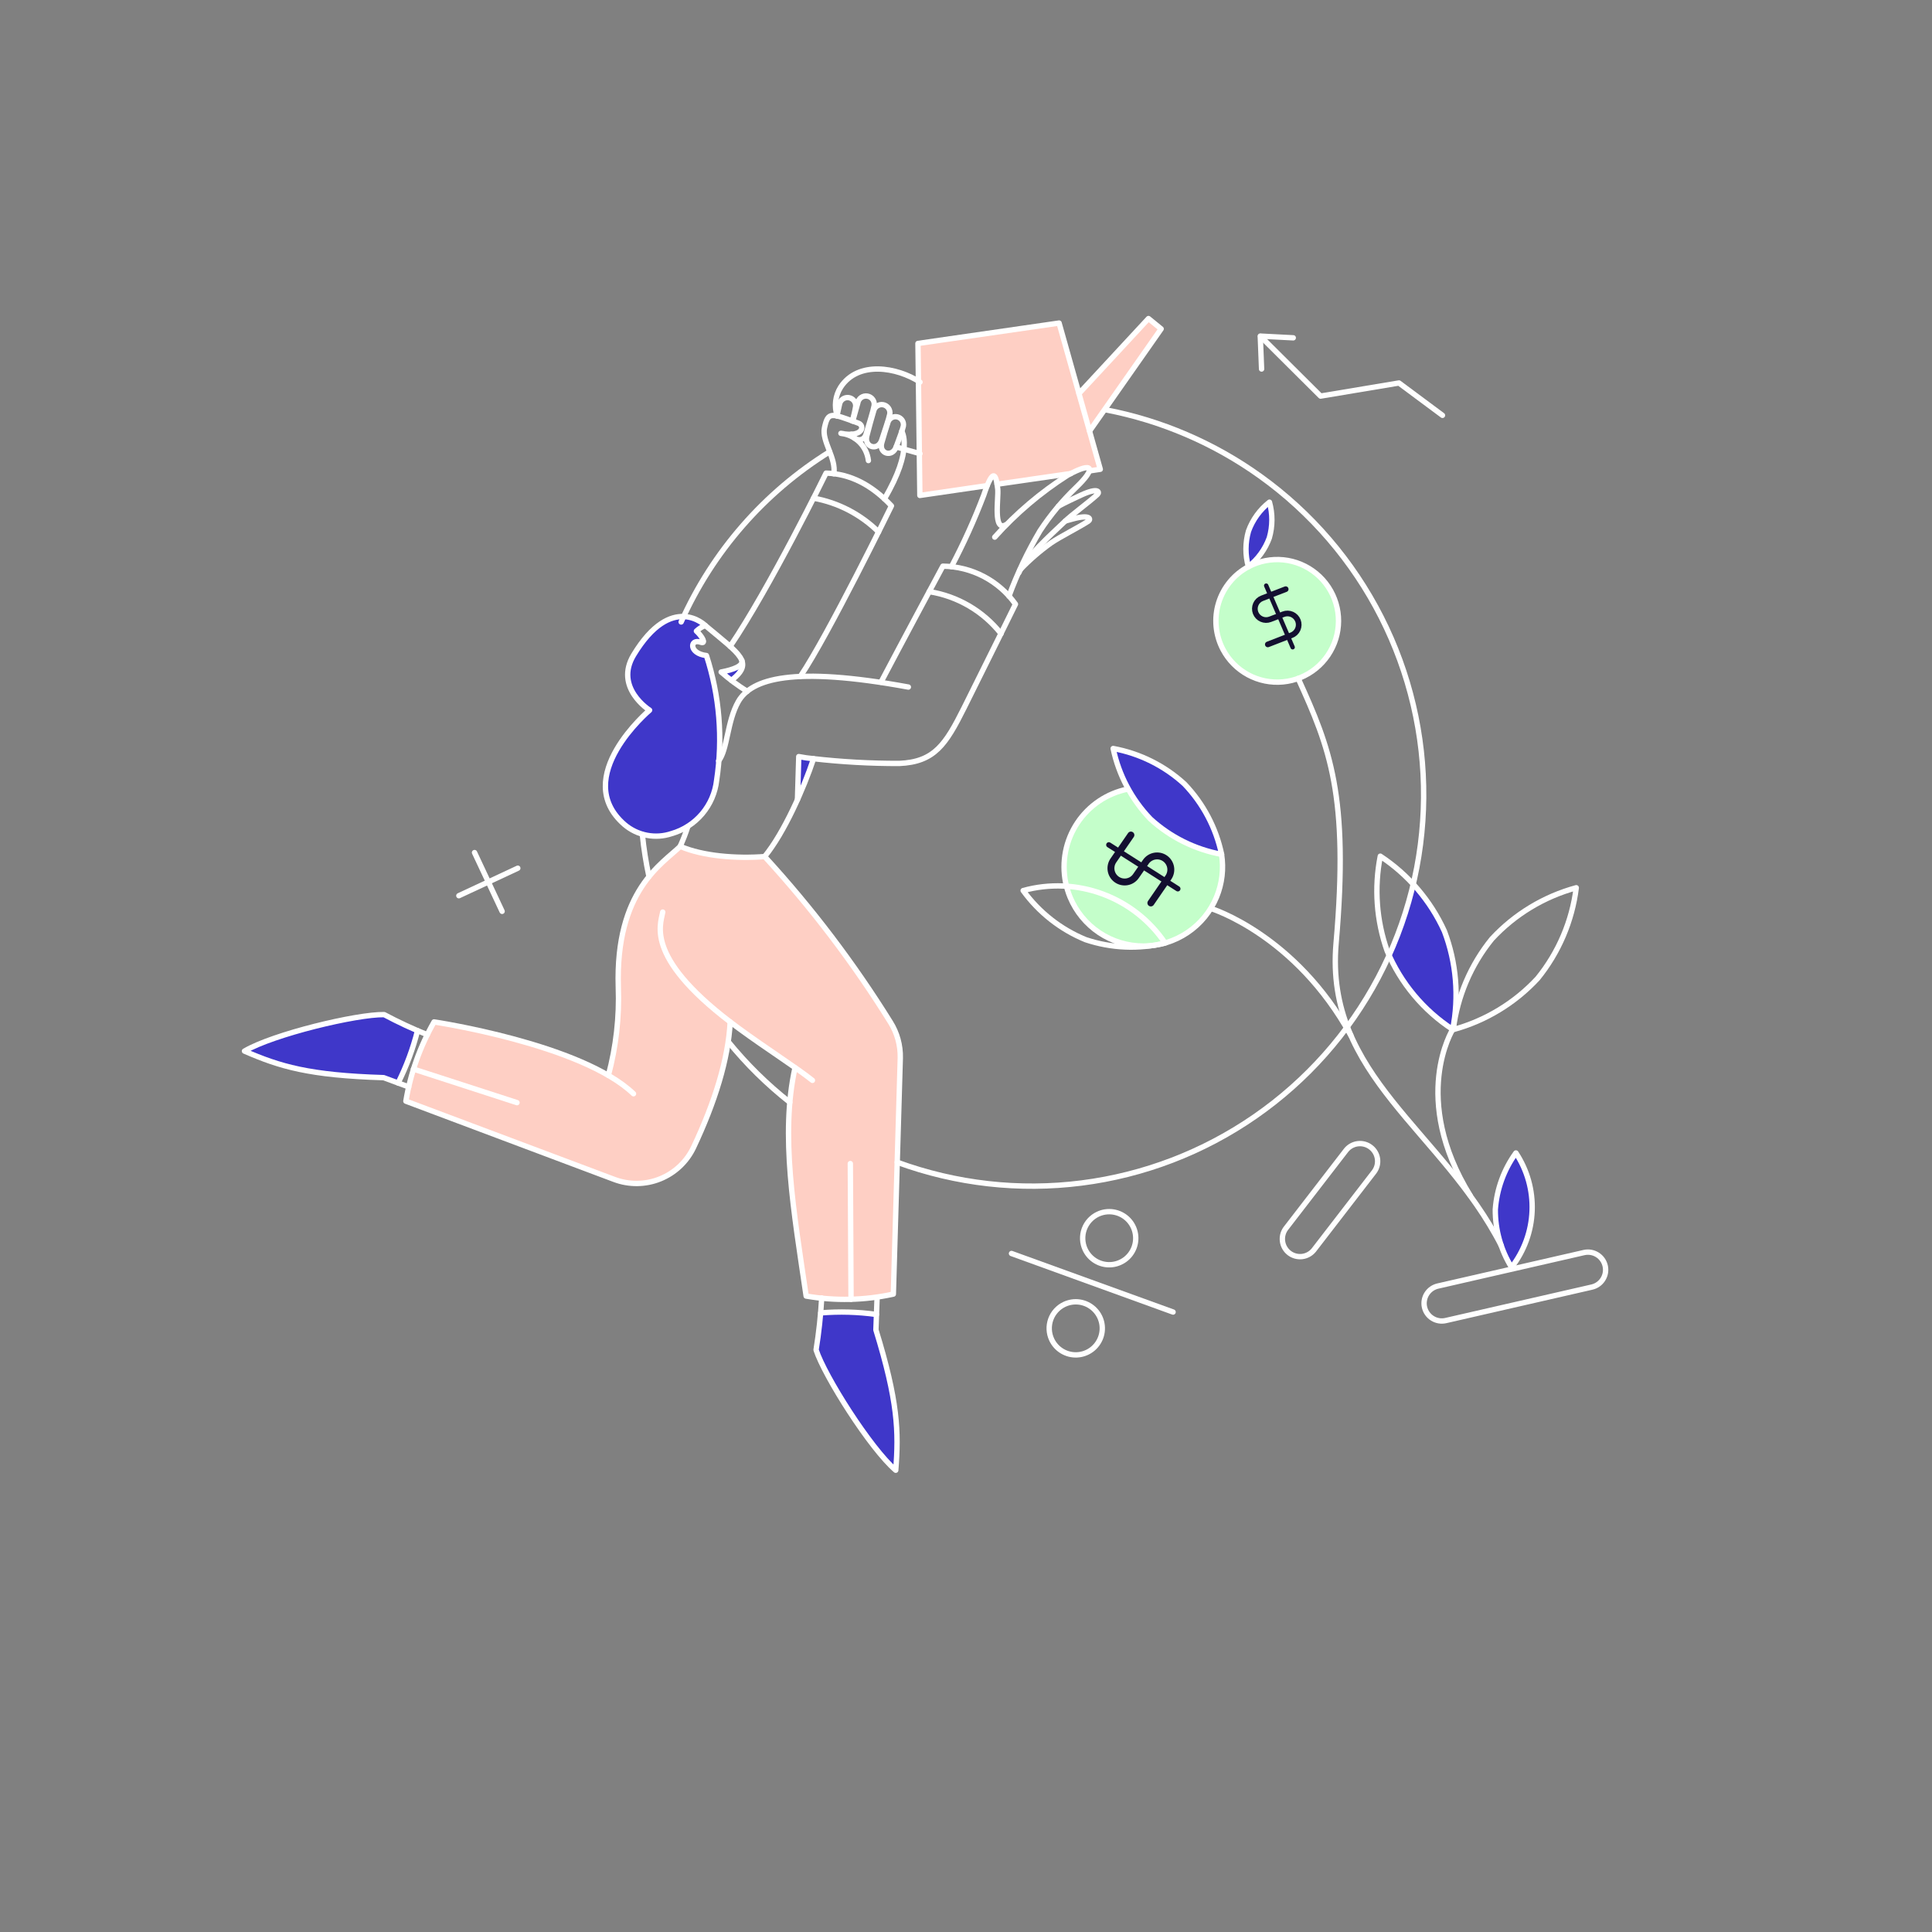 <svg width="401" height="401" viewBox="0 0 401 401" fill="none" xmlns="http://www.w3.org/2000/svg">
<rect x="0" y="0" width="401" height="401" fill="#808080" stroke="none"/>
<g clip-path="url(#clip0_66_368)">
<path d="M90.106 212.134C90.106 212.134 113.141 215.578 126.277 223.244C127.875 217.284 128.573 211.117 128.346 204.95C127.714 184.804 137.511 179.306 141.202 175.687C145.885 177.736 152.947 178.261 158.728 177.811C168.476 188.433 177.214 199.941 184.826 212.185C186.211 214.399 186.918 216.969 186.861 219.58L185.434 268.624C179.483 269.93 173.338 270.068 167.335 269.033C164.752 251.422 161.875 235.39 164.922 221.486C161.633 219.195 157.202 216.261 151.592 212.103C151.205 219.853 148.406 228.825 143.989 238.17C142.578 241.139 140.104 243.468 137.056 244.697C134.008 245.927 130.609 245.968 127.534 244.811L84.243 228.553C85.179 222.769 87.166 217.204 90.106 212.134Z" fill="#FECFC4"/>
<path d="M253.846 134.815C255.023 137.039 256.834 138.865 259.049 140.06C261.263 141.256 263.783 141.768 266.288 141.531C268.794 141.295 271.173 140.32 273.125 138.732C275.077 137.143 276.514 135.011 277.254 132.606C277.995 130.2 278.005 127.629 277.284 125.218C276.563 122.807 275.144 120.663 273.204 119.059C271.265 117.454 268.894 116.461 266.391 116.204C263.887 115.948 261.363 116.439 259.139 117.617C256.158 119.197 253.926 121.896 252.933 125.12C251.941 128.345 252.269 131.832 253.846 134.815Z" fill="#C4FECA"/>
<path d="M204.877 100.795L190.909 102.807L190.529 71.285L219.796 67.067L223.944 81.727L238.373 66.117L241.005 68.26L226.152 89.537L228.381 97.438L226.072 97.77C226.338 96.767 225.119 96.809 222.245 98.299L206.921 100.518C206.644 98.776 206.176 97.592 204.877 100.795Z" fill="#FECFC4"/>
<path fill-rule="evenodd" clip-rule="evenodd" d="M253.542 177.328C248.024 176.309 242.902 173.759 238.761 169.971C236.966 168.097 235.43 166.008 234.183 163.761C233.091 163.972 232.018 164.293 230.982 164.724C226.956 166.404 223.761 169.613 222.098 173.646C220.436 177.679 220.441 182.207 222.114 186.236C223.365 189.239 225.477 191.803 228.186 193.605C230.894 195.408 234.075 196.366 237.328 196.361C240.581 196.354 243.759 195.384 246.46 193.572C249.162 191.761 251.266 189.188 252.506 186.181C253.661 183.378 254.018 180.314 253.542 177.328ZM253.498 177.061C253.278 176.059 253.006 175.071 252.687 174.102C253.001 174.935 253.249 175.796 253.426 176.677C253.451 176.804 253.475 176.932 253.498 177.061Z" fill="#C4FECA"/>
<path d="M310.363 251.027C310.674 246.8 312.153 242.741 314.636 239.305C316.987 242.859 318.163 247.06 318 251.317C317.837 255.575 316.342 259.674 313.726 263.038C311.503 259.428 310.337 255.266 310.363 251.027Z" fill="#3F37C9"/>
<path d="M238.761 169.97C242.905 173.762 248.032 176.312 253.556 177.33C252.4 171.834 249.726 166.772 245.839 162.718C241.696 158.925 236.569 156.374 231.044 155.358C232.204 160.853 234.877 165.914 238.761 169.97Z" fill="#3F37C9"/>
<path d="M263.458 111.634C264.154 109.216 264.164 106.652 263.486 104.229C261.506 105.78 260 107.855 259.14 110.219C258.445 112.637 258.435 115.2 259.112 117.623C261.093 116.073 262.599 113.998 263.458 111.634Z" fill="#3F37C9"/>
<path d="M288.306 198.34C290.46 193.583 292.146 188.626 293.339 183.541C296.053 186.377 298.24 189.672 299.799 193.275C302.268 199.78 302.865 206.846 301.52 213.673C295.786 209.878 291.212 204.571 288.306 198.34Z" fill="#3F37C9"/>
<path d="M153.98 137.136C154.478 138.433 153.838 139.632 151.81 141.216C151.065 140.655 150.346 140.079 149.654 139.49C152.199 139.003 154.221 138.251 153.98 137.136Z" fill="#3F37C9"/>
<path d="M134.827 147.403C134.827 147.403 127.416 142.728 131.526 135.933C139.445 122.854 146.382 129.82 146.382 129.82C145.699 130.082 145.074 130.478 144.545 130.984C145.702 132.026 146.689 133.766 145.417 133.292C143.182 132.5 142.89 135.618 146.627 136.06C149.341 144.407 150.065 153.274 148.741 161.951C148.45 164.515 147.405 166.936 145.739 168.907C144.072 170.878 141.859 172.31 139.378 173.023C137.728 173.576 135.964 173.694 134.254 173.365C132.546 173.036 130.95 172.271 129.624 171.144C118.291 161.35 134.827 147.403 134.827 147.403Z" fill="#3F37C9"/>
<path d="M165.789 157.034C166.805 157.233 167.831 157.38 168.862 157.474C168.862 157.474 167.589 161.334 165.519 165.968L165.789 157.034Z" fill="#3F37C9"/>
<path d="M169.383 280.179C169.837 276.467 170.196 274.431 170.35 272.504C174.198 272.182 178.071 272.289 181.897 272.823L181.807 276.023C186.369 290.839 186.567 297.167 185.921 305.153C180.663 300.643 171.146 285.615 169.383 280.179Z" fill="#3F37C9"/>
<path d="M79.669 210.589C83.019 212.224 84.868 213.188 86.611 213.956C85.683 217.699 84.348 221.33 82.629 224.783L79.569 223.697C64.082 223.206 58.008 221.356 50.685 218.17C56.657 214.65 73.952 210.495 79.669 210.589Z" fill="#3F37C9"/>
<path d="M172.202 93.76C158.63 102.196 147.894 114.502 141.379 129.093" stroke="white" stroke-width="1.111" stroke-linecap="round" stroke-linejoin="round"/>
<path d="M186.219 241.23C198.452 245.713 211.581 247.191 224.504 245.54C237.426 243.888 249.762 239.154 260.473 231.739C271.184 224.323 279.955 214.441 286.049 202.927C292.143 191.413 295.381 178.603 295.488 165.575C295.596 152.548 292.572 139.686 286.67 128.072C280.768 116.458 272.161 106.432 261.575 98.84C252.003 91.975 241.066 87.281 229.527 85.065" stroke="white" stroke-width="1.111" stroke-linecap="round" stroke-linejoin="round"/>
<path d="M151.161 216.218C154.94 220.868 159.223 225.085 163.932 228.791" stroke="white" stroke-width="1.111" stroke-linecap="round" stroke-linejoin="round"/>
<path d="M133.324 173.202C133.623 176.136 134.083 179.051 134.699 181.934" stroke="white" stroke-width="1.111" stroke-linecap="round" stroke-linejoin="round"/>
<path d="M188.536 142.603C164.546 138.201 155.958 140.867 153.243 145.616C150.903 149.715 151.008 155.624 149.149 157.934" stroke="white" stroke-width="1.111" stroke-linecap="round" stroke-linejoin="round"/>
<path d="M142.768 171.547C142.316 172.953 141.78 174.332 141.165 175.675" stroke="white" stroke-width="1.111" stroke-linecap="round" stroke-linejoin="round"/>
<path d="M146.382 129.82C146.382 129.82 139.443 122.852 131.526 135.933C127.411 142.728 134.827 147.403 134.827 147.403C134.827 147.403 118.305 161.332 129.624 171.148C130.952 172.274 132.545 173.039 134.255 173.367C135.964 173.697 137.728 173.579 139.378 173.026C141.86 172.314 144.073 170.883 145.741 168.912C147.407 166.941 148.451 164.52 148.741 161.955C150.063 153.277 149.338 144.412 146.627 136.064C142.89 135.621 143.19 132.485 145.417 133.296C146.692 133.759 145.703 132.031 144.545 130.987C145.075 130.481 145.699 130.085 146.382 129.82Z" stroke="white" stroke-width="1.111" stroke-linecap="round" stroke-linejoin="round"/>
<path d="M151.809 141.216C156.583 137.479 153.651 135.909 146.382 129.821" stroke="white" stroke-width="1.111" stroke-linecap="round" stroke-linejoin="round"/>
<path d="M155.086 143.494C153.177 142.308 151.369 140.965 149.68 139.482C152.226 138.994 154.246 138.238 153.995 137.102" stroke="white" stroke-width="1.111" stroke-linecap="round" stroke-linejoin="round"/>
<path d="M166.114 140.395C171.865 131.936 185.024 104.998 185.024 104.998C180.969 100.648 176.459 98.321 171.455 98.2C171.455 98.2 159.795 122.018 151.54 134.16" stroke="white" stroke-width="1.111" stroke-linecap="round" stroke-linejoin="round"/>
<path d="M151.556 212.09C151.167 219.841 148.37 228.813 143.951 238.158C142.54 241.127 140.066 243.456 137.018 244.685C133.97 245.915 130.573 245.955 127.497 244.798L84.243 228.553C85.204 222.768 87.185 217.201 90.093 212.109C90.093 212.109 120.698 216.674 131.489 227.014" stroke="white" stroke-width="1.111" stroke-linecap="round" stroke-linejoin="round"/>
<path d="M165.012 221.625C161.936 235.549 164.733 251.363 167.322 269.008C173.325 270.044 179.47 269.905 185.421 268.6L186.862 219.581C186.92 216.97 186.212 214.4 184.827 212.186C177.212 199.933 168.471 188.417 158.717 177.787C152.934 178.236 145.873 177.712 141.19 175.664C137.496 179.277 127.702 184.78 128.334 204.926C128.562 211.087 127.866 217.247 126.272 223.202" stroke="white" stroke-width="1.111" stroke-linecap="round" stroke-linejoin="round"/>
<path d="M168.623 224.236C165.57 221.775 159.224 217.751 153.361 213.46C133.806 199.143 137.039 192.13 137.556 189.307" stroke="white" stroke-width="1.111" stroke-linecap="round" stroke-linejoin="round"/>
<path d="M168.862 157.475C167.831 157.381 166.805 157.234 165.789 157.035L165.519 165.969" stroke="white" stroke-width="1.111" stroke-linecap="round" stroke-linejoin="round"/>
<path d="M158.692 177.8C162.748 172.881 166.848 163.57 168.862 157.475C174.765 158.144 180.701 158.472 186.641 158.458C193.962 158.149 196.302 154.518 200.111 146.899C204.518 138.09 210.767 125.396 210.767 125.396C209.054 122.987 206.796 121.018 204.176 119.648C201.557 118.278 198.651 117.547 195.696 117.513C187.614 132.549 182.849 141.601 182.849 141.601" stroke="white" stroke-width="1.111" stroke-linecap="round" stroke-linejoin="round"/>
<path d="M183.011 91.318C182.256 93.692 179.329 92.85 179.908 90.508C180.343 88.747 180.941 86.682 181.336 85.325C181.428 84.891 181.686 84.51 182.055 84.264C182.423 84.017 182.874 83.923 183.31 84.003C183.747 84.083 184.134 84.33 184.392 84.691C184.649 85.053 184.755 85.5 184.687 85.939C184.443 87.133 183.704 89.136 183.011 91.318Z" stroke="white" stroke-width="1.111" stroke-linecap="round" stroke-linejoin="round"/>
<path d="M173.712 86.335C173.907 85.435 174.06 84.774 174.248 83.917C174.323 83.483 174.566 83.095 174.923 82.837C175.28 82.578 175.724 82.469 176.16 82.533C176.596 82.597 176.99 82.828 177.258 83.178C177.526 83.528 177.647 83.969 177.595 84.406C177.425 85.408 177.19 86.397 176.893 87.367" stroke="white" stroke-width="1.111" stroke-linecap="round" stroke-linejoin="round"/>
<path d="M176.99 87.403C177.221 86.516 177.819 84.513 178.047 83.626C178.122 83.176 178.372 82.775 178.743 82.51C179.113 82.245 179.574 82.138 180.023 82.213C180.473 82.288 180.874 82.538 181.139 82.909C181.404 83.279 181.51 83.74 181.436 84.189C181.219 85.392 180.425 87.835 179.772 90.07C179.225 91.944 177.208 91.364 176.713 90.129" stroke="white" stroke-width="1.111" stroke-linecap="round" stroke-linejoin="round"/>
<path d="M187.151 89.508C187.151 89.508 189.708 93.141 183.573 103.54" stroke="white" stroke-width="1.111" stroke-linecap="round" stroke-linejoin="round"/>
<path d="M190.952 79.311C186.145 76.185 178.098 74.845 174.494 80.347C173.933 81.227 173.576 82.222 173.452 83.258C173.328 84.294 173.439 85.345 173.776 86.333" stroke="white" stroke-width="1.111" stroke-linecap="round" stroke-linejoin="round"/>
<path d="M226.147 89.471L241.005 68.26L238.373 66.117L223.94 81.689" stroke="white" stroke-width="1.111" stroke-linecap="round" stroke-linejoin="round"/>
<path d="M222.248 98.289L206.95 100.504" stroke="white" stroke-width="1.111" stroke-linecap="round" stroke-linejoin="round"/>
<path d="M204.878 100.794L190.923 102.832L190.529 71.285L219.821 67.052L228.372 97.403L226.1 97.745" stroke="white" stroke-width="1.111" stroke-linecap="round" stroke-linejoin="round"/>
<path d="M299.397 86.207L290.364 79.491L274.094 82.211L261.641 69.82" stroke="white" stroke-width="1.111" stroke-linecap="round" stroke-linejoin="round"/>
<path d="M268.424 70.116L261.577 69.76L261.85 76.591" stroke="white" stroke-width="1.111" stroke-linecap="round" stroke-linejoin="round"/>
<path d="M182.049 269.269L181.803 276.025C186.365 290.841 186.563 297.169 185.917 305.156C180.676 300.668 171.146 285.615 169.383 280.179C169.959 276.608 170.348 273.011 170.551 269.4" stroke="white" stroke-width="1.111" stroke-linecap="round" stroke-linejoin="round"/>
<path d="M170.356 272.5C174.211 272.18 178.089 272.29 181.919 272.829" stroke="white" stroke-width="1.111" stroke-linecap="round" stroke-linejoin="round"/>
<path d="M85.812 221.892L107.306 228.859" stroke="white" stroke-width="1.111" stroke-linecap="round" stroke-linejoin="round"/>
<path d="M86.659 213.927C85.713 217.68 84.362 221.319 82.628 224.78" stroke="white" stroke-width="1.111" stroke-linecap="round" stroke-linejoin="round"/>
<path d="M84.84 225.593L79.621 223.674C64.147 223.203 58.071 221.354 50.744 218.162C56.719 214.649 74.015 210.494 79.732 210.588C82.641 212.14 85.633 213.534 88.694 214.762" stroke="white" stroke-width="1.111" stroke-linecap="round" stroke-linejoin="round"/>
<path d="M176.639 269.675L176.491 241.507" stroke="white" stroke-width="1.111" stroke-linecap="round" stroke-linejoin="round"/>
<path d="M209.414 123.743C211.147 119.033 213.305 114.491 215.861 110.171C218.006 106.904 220.513 103.89 223.335 101.185C227.478 97.226 227.111 95.623 221.626 98.618C216.008 102.196 210.906 106.526 206.462 111.487" stroke="white" stroke-width="1.111" stroke-linecap="round" stroke-linejoin="round"/>
<path d="M208.819 108.901C206.024 110.539 207.308 103.269 207.085 101.474C206.781 99.025 206.324 96.325 204.181 102.788C202.251 107.861 200.013 112.811 197.48 117.611" stroke="white" stroke-width="1.111" stroke-linecap="round" stroke-linejoin="round"/>
<path d="M219.686 105.06C220.941 104.363 223.646 103.097 224.441 102.733C228.053 101.078 228.261 102.183 227.789 102.618C225.929 104.328 222.598 106.707 220.907 108.33C218.182 110.936 212.732 115.812 211.482 118.863" stroke="white" stroke-width="1.111" stroke-linecap="round" stroke-linejoin="round"/>
<path d="M221.111 108.138C221.753 107.952 222.262 107.807 222.574 107.734C226.401 106.664 226.442 107.824 225.895 108.174C223.754 109.544 220.099 111.365 218.155 112.686C215.839 114.339 213.684 116.206 211.716 118.261" stroke="white" stroke-width="1.111" stroke-linecap="round" stroke-linejoin="round"/>
<path d="M253.846 134.814C255.023 137.038 256.834 138.864 259.049 140.059C261.263 141.255 263.783 141.767 266.288 141.53C268.794 141.294 271.173 140.319 273.125 138.731C275.077 137.142 276.514 135.01 277.255 132.605C277.995 130.199 278.005 127.628 277.284 125.217C276.563 122.806 275.144 120.662 273.205 119.058C271.266 117.453 268.894 116.46 266.391 116.203C263.887 115.947 261.364 116.438 259.139 117.616C256.158 119.196 253.926 121.895 252.933 125.119C251.941 128.344 252.269 131.831 253.846 134.814Z" stroke="white" stroke-width="1.111" stroke-linecap="round" stroke-linejoin="round"/>
<path d="M234.084 163.78C233.026 163.99 231.987 164.305 230.982 164.724C226.956 166.403 223.761 169.612 222.098 173.645C220.436 177.678 220.441 182.207 222.114 186.236C223.365 189.239 225.478 191.802 228.186 193.605C230.894 195.407 234.075 196.365 237.328 196.36C240.581 196.353 243.759 195.383 246.46 193.571C249.162 191.76 251.266 189.188 252.506 186.181C253.66 183.38 254.017 180.318 253.544 177.335" stroke="white" stroke-width="1.111" stroke-linecap="round" stroke-linejoin="round"/>
<path d="M309.655 194.867C305.267 200.269 302.486 206.796 301.631 213.702C308.342 211.87 314.407 208.195 319.137 203.093C323.525 197.69 326.305 191.165 327.162 184.258C320.45 186.089 314.386 189.765 309.655 194.867Z" stroke="white" stroke-width="1.111" stroke-linecap="round" stroke-linejoin="round"/>
<path d="M310.363 251.027C310.333 255.267 311.499 259.43 313.727 263.038C316.342 259.674 317.837 255.575 318 251.317C318.163 247.06 316.987 242.859 314.637 239.305C312.15 242.739 310.67 246.799 310.363 251.027Z" stroke="white" stroke-width="1.111" stroke-linecap="round" stroke-linejoin="round"/>
<path d="M225.341 195.039C230.662 196.818 236.376 197.06 241.828 195.738C238.677 191.065 234.138 187.499 228.851 185.544C223.564 183.59 217.797 183.345 212.364 184.845C215.657 189.384 220.151 192.914 225.341 195.039Z" stroke="white" stroke-width="1.111" stroke-linecap="round" stroke-linejoin="round"/>
<path d="M238.761 169.97C242.905 173.762 248.032 176.312 253.556 177.33C252.4 171.834 249.727 166.772 245.839 162.718C241.696 158.925 236.569 156.374 231.044 155.358C232.204 160.853 234.877 165.914 238.761 169.97Z" stroke="white" stroke-width="1.111" stroke-linecap="round" stroke-linejoin="round"/>
<path d="M263.458 111.635C264.154 109.217 264.164 106.654 263.486 104.23C261.505 105.781 260 107.856 259.14 110.22C258.444 112.638 258.435 115.201 259.112 117.624C261.093 116.074 262.598 113.999 263.458 111.635Z" stroke="white" stroke-width="1.111" stroke-linecap="round" stroke-linejoin="round"/>
<path d="M269.446 140.818C275.997 155.237 280.009 164.996 277.314 195.807C274.915 223.317 299.416 234.66 311.602 258.549" stroke="white" stroke-width="1.111" stroke-linecap="round" stroke-linejoin="round"/>
<path d="M251.344 188.566C251.344 188.566 268.88 193.962 280.395 214.936" stroke="white" stroke-width="1.111" stroke-linecap="round" stroke-linejoin="round"/>
<path d="M301.516 213.667C301.516 213.667 292.642 227.889 305.151 248.147" stroke="white" stroke-width="1.111" stroke-linecap="round" stroke-linejoin="round"/>
<path d="M295.666 271.324C295.452 270.375 295.622 269.377 296.142 268.554C296.661 267.729 297.486 267.145 298.436 266.928L328.771 259.977C329.242 259.87 329.729 259.857 330.204 259.938C330.68 260.019 331.134 260.193 331.543 260.451C331.951 260.708 332.305 261.042 332.584 261.436C332.863 261.83 333.061 262.275 333.168 262.745C333.275 263.216 333.288 263.702 333.208 264.179C333.126 264.655 332.952 265.109 332.695 265.517C332.438 265.926 332.103 266.28 331.709 266.558C331.315 266.837 330.871 267.036 330.4 267.143L300.063 274.094C299.113 274.308 298.116 274.137 297.292 273.617C296.467 273.098 295.883 272.274 295.666 271.324Z" stroke="white" stroke-width="1.111" stroke-linecap="round" stroke-linejoin="round"/>
<path d="M266.855 122.286L261.945 124.182C261.368 124.405 260.902 124.85 260.652 125.416C260.402 125.983 260.387 126.626 260.61 127.204C260.834 127.781 261.278 128.247 261.845 128.497C262.411 128.747 263.054 128.762 263.632 128.538L266.378 127.486C266.664 127.376 266.969 127.322 267.276 127.329C267.583 127.337 267.885 127.404 268.165 127.528C268.446 127.652 268.7 127.83 268.911 128.052C269.123 128.274 269.289 128.535 269.4 128.821C269.511 129.107 269.564 129.412 269.557 129.719C269.549 130.026 269.482 130.328 269.359 130.609C269.235 130.889 269.056 131.142 268.835 131.355C268.613 131.567 268.351 131.732 268.065 131.843L263.144 133.752" stroke="#130F30" stroke-width="1.176" stroke-linecap="round" stroke-linejoin="round"/>
<path d="M262.808 121.55L268.298 134.341" stroke="#130F30" stroke-width="0.912" stroke-linecap="round" stroke-linejoin="round"/>
<path d="M234.728 173.319L231.085 178.601C230.657 179.223 230.494 179.99 230.631 180.733C230.768 181.476 231.194 182.133 231.817 182.562C232.439 182.99 233.206 183.153 233.948 183.016C234.691 182.879 235.349 182.452 235.777 181.83L237.82 178.884C238.032 178.576 238.302 178.313 238.616 178.11C238.93 177.906 239.282 177.767 239.649 177.699C240.017 177.631 240.394 177.636 240.76 177.714C241.125 177.792 241.473 177.941 241.78 178.153C242.088 178.365 242.351 178.636 242.555 178.95C242.758 179.263 242.898 179.614 242.967 179.982C243.034 180.35 243.028 180.727 242.951 181.093C242.874 181.459 242.724 181.806 242.512 182.114L238.867 187.416" stroke="#130F30" stroke-width="1.434" stroke-linecap="round" stroke-linejoin="round"/>
<path d="M230.147 175.359L244.462 184.47" stroke="#130F30" stroke-width="1.111" stroke-linecap="round" stroke-linejoin="round"/>
<path d="M272.674 259.481C272.071 260.218 271.204 260.692 270.258 260.802C269.311 260.912 268.359 260.65 267.602 260.072C266.846 259.493 266.343 258.643 266.202 257.701C266.06 256.759 266.29 255.798 266.843 255.023L279.421 238.713C280.024 237.973 280.89 237.496 281.839 237.384C282.786 237.272 283.741 237.534 284.499 238.114C285.257 238.693 285.76 239.545 285.901 240.489C286.042 241.433 285.809 242.395 285.253 243.17L272.674 259.481Z" stroke="white" stroke-width="1.111" stroke-linecap="round" stroke-linejoin="round"/>
<path d="M225.236 259.337C225.698 260.323 226.443 261.151 227.377 261.715C228.309 262.278 229.387 262.552 230.476 262.502C231.565 262.452 232.614 262.081 233.491 261.436C234.369 260.79 235.035 259.897 235.406 258.873C235.776 257.848 235.835 256.737 235.574 255.679C235.313 254.621 234.743 253.663 233.939 252.929C233.134 252.195 232.129 251.716 231.052 251.552C229.974 251.388 228.873 251.548 227.886 252.01C227.23 252.317 226.643 252.75 226.155 253.284C225.667 253.819 225.29 254.444 225.043 255.125C224.797 255.806 224.687 256.527 224.721 257.249C224.754 257.973 224.929 258.681 225.236 259.337Z" stroke="white" stroke-width="1.111" stroke-linecap="round" stroke-linejoin="round"/>
<path d="M218.292 278.047C218.754 279.034 219.499 279.861 220.433 280.425C221.365 280.988 222.443 281.261 223.532 281.212C224.621 281.163 225.67 280.791 226.547 280.145C227.424 279.5 228.09 278.607 228.462 277.582C228.833 276.557 228.891 275.447 228.63 274.388C228.369 273.331 227.8 272.373 226.995 271.639C226.189 270.905 225.186 270.425 224.108 270.261C223.03 270.097 221.928 270.258 220.942 270.72C220.286 271.026 219.697 271.458 219.209 271.993C218.72 272.527 218.342 273.153 218.095 273.833C217.85 274.513 217.74 275.237 217.773 275.959C217.807 276.682 217.984 277.392 218.292 278.047Z" stroke="white" stroke-width="1.111" stroke-linecap="round" stroke-linejoin="round"/>
<path d="M243.481 272.324L209.944 260.172" stroke="white" stroke-width="1.111" stroke-linecap="round" stroke-linejoin="round"/>
<path d="M98.494 176.958L104.217 189.153" stroke="white" stroke-width="1.111" stroke-linecap="round" stroke-linejoin="round"/>
<path d="M95.239 185.911L107.472 180.2" stroke="white" stroke-width="1.111" stroke-linecap="round" stroke-linejoin="round"/>
<path d="M173.064 98.337C173.618 95.112 170.519 91.557 171.128 88.787C171.885 85.355 172.462 85.745 178.168 87.832C179.552 88.338 179.145 90.881 174.539 89.944C175.99 90.097 177.346 90.74 178.383 91.766C179.42 92.793 180.076 94.143 180.243 95.593" stroke="white" stroke-width="1.111" stroke-linecap="round" stroke-linejoin="round"/>
<path d="M190.947 94.156L186.005 92.76" stroke="white" stroke-width="1.111" stroke-linecap="round" stroke-linejoin="round"/>
<path d="M186.001 92.762C185.2 95.03 182.388 94.171 183.009 91.924C183.467 90.255 183.862 89.083 184.272 87.751C184.372 87.334 184.632 86.972 184.995 86.742C185.358 86.513 185.796 86.434 186.217 86.523C186.637 86.612 187.006 86.861 187.245 87.218C187.485 87.574 187.575 88.01 187.498 88.433C187.244 89.538 186.743 90.654 186.001 92.762Z" stroke="white" stroke-width="1.111" stroke-linecap="round" stroke-linejoin="round"/>
<path d="M287.915 197.375C285.69 191.063 285.198 184.271 286.49 177.705C292.301 181.537 296.912 186.931 299.794 193.266C302.263 199.77 302.859 206.837 301.515 213.664C295.457 209.713 290.72 204.04 287.915 197.375Z" stroke="white" stroke-width="1.111" stroke-linecap="round" stroke-linejoin="round"/>
<path d="M207.772 131.528C204.075 126.848 198.751 123.73 192.86 122.796" stroke="white" stroke-width="1.111" stroke-linecap="round" stroke-linejoin="round"/>
<path d="M182.35 110.405C178.668 106.76 173.966 104.317 168.865 103.401" stroke="white" stroke-width="1.111" stroke-linecap="round" stroke-linejoin="round"/>
</g>
<defs>
<clipPath id="clip0_66_368">
<rect width="296.371" height="296.371" fill="white" transform="matrix(-0.884 0.468 0.468 0.884 262.318 0.331)"/>
</clipPath>
</defs>
</svg>
